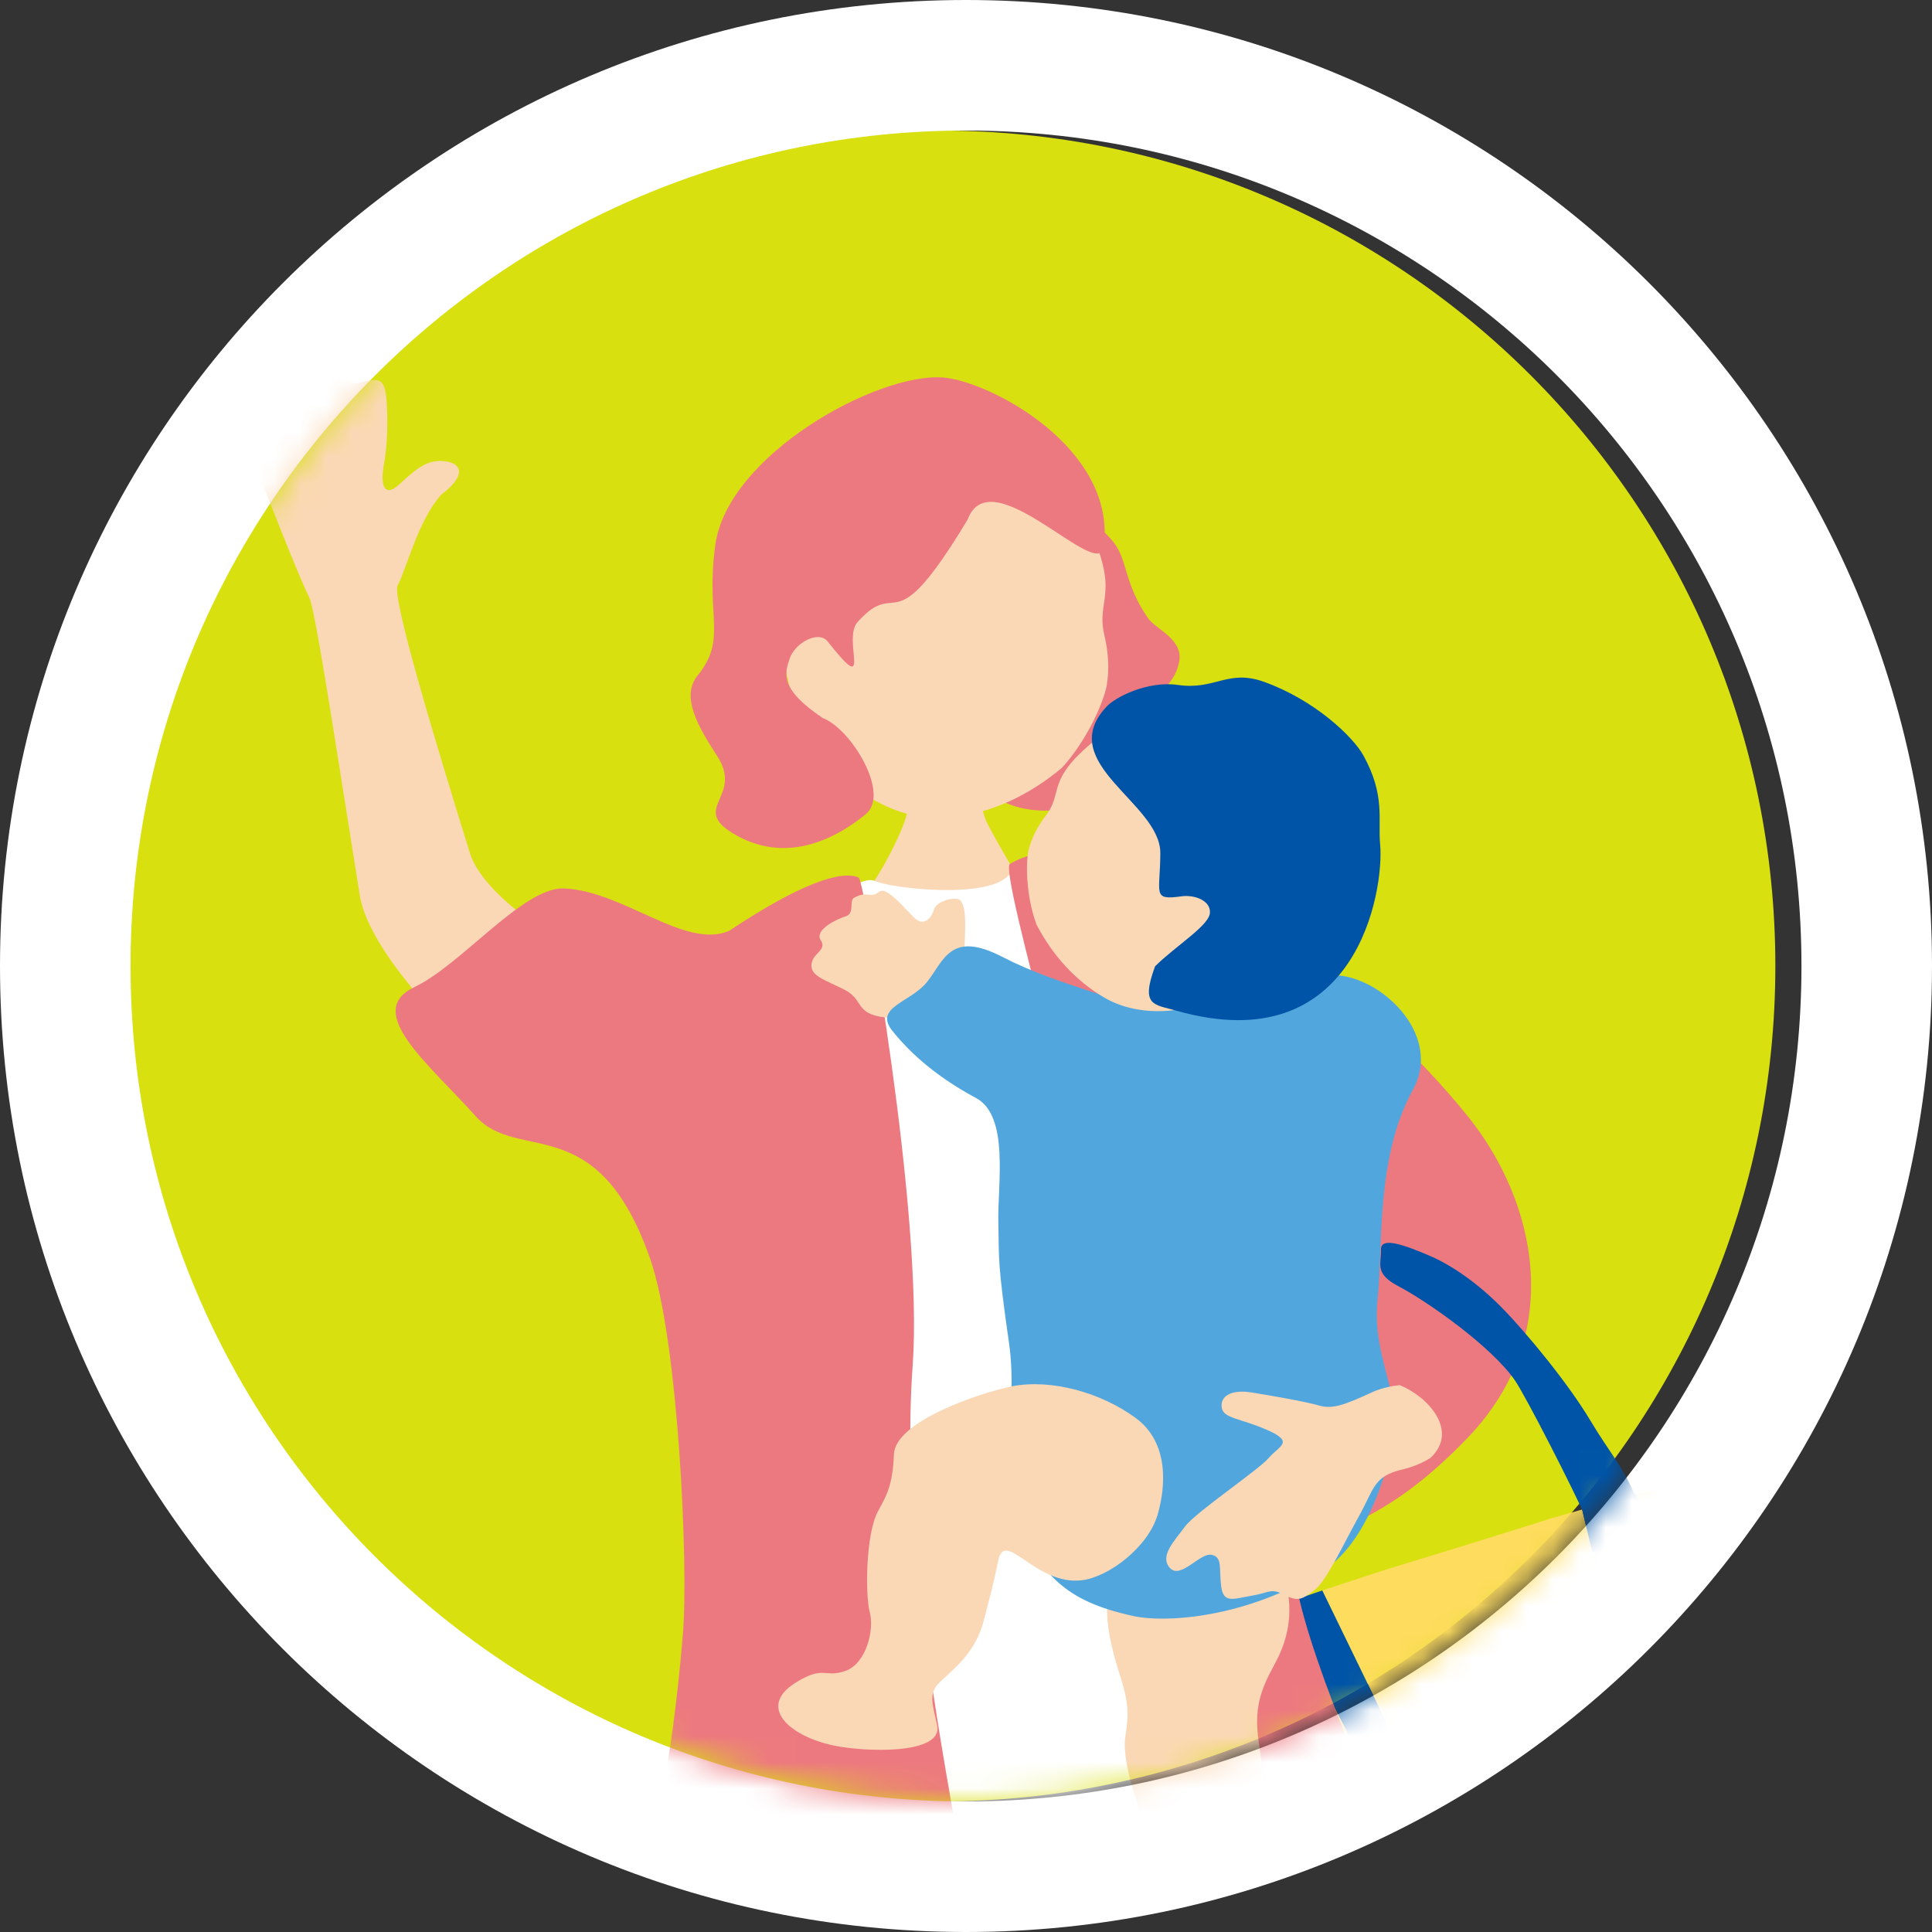 <svg width="74" height="74" viewBox="0 0 74 74" fill="none" xmlns="http://www.w3.org/2000/svg">
<rect x="0" y="0" width="74" height="74" fill="#333333" stroke="none"/>
<path d="M68 37C68 54.673 53.673 69 36 69C18.327 69 4 54.673 4 37C4 19.327 18.327 5 36 5C53.673 5 68 19.327 68 37Z" fill="#D8E010"/>
<path d="M69 37C69 19.327 54.673 5 37 5C19.327 5 5 19.327 5 37C5 54.673 19.327 69 37 69C54.673 69 69 54.673 69 37ZM74 37C74 57.434 57.434 74 37 74C16.566 74 0 57.434 0 37C0 16.566 16.566 0 37 0C57.434 0 74 16.566 74 37Z" fill="white"/>
<mask id="mask0_488_10091" style="mask-type:alpha" maskUnits="userSpaceOnUse" x="5" y="5" width="64" height="64">
<circle cx="37" cy="37" r="29.5" fill="#D8E010" stroke="white" stroke-width="5"/>
</mask>
<g mask="url(#mask0_488_10091)">
<path d="M50.647 60.918C51.982 60.472 53.139 60.097 53.676 59.937C54.522 59.684 59.301 58.206 59.405 58.156C59.544 58.12 59.987 57.992 60.6 57.817C61.931 63.413 63.352 69.333 64.395 75.101C63.822 75.257 63.236 75.416 62.62 75.614C61.726 75.9 59.99 76.653 58.266 77.2C55.907 71.659 53.335 66.446 50.648 60.919L50.647 60.918Z" fill="#FEDC5E"/>
<path d="M50.647 60.919C53.334 66.445 55.906 71.658 58.264 77.2C57.847 77.332 57.433 77.45 57.029 77.549C54.089 72.413 52.199 66.621 48.876 61.516C49.476 61.311 50.078 61.109 50.647 60.919Z" fill="#0054A7"/>
<path d="M43.959 63.309C44.357 63.086 46.607 62.289 48.876 61.516C52.199 66.621 54.09 72.412 57.03 77.549C55.688 77.878 54.486 77.971 53.872 77.472C52.949 76.724 50.857 73.955 49.879 72.522C48.995 71.228 47.351 68.72 46.047 67.191C45.238 66.241 43.308 63.674 43.959 63.309Z" fill="#FEDC5E"/>
<path d="M68.221 56.052C69.688 56.54 69.511 64.864 69.495 67.029C69.48 69.137 69.599 73.126 67.798 73.954C67.19 74.234 66.612 74.445 66.041 74.627C64.326 69.195 63.884 62.832 62.661 57.237C65.101 56.562 68.03 55.806 68.221 56.052Z" fill="#FEDC5E"/>
<path d="M63.289 64.442L53.047 67.724L53.563 69.336L63.483 66.169L63.289 64.442Z" fill="#0054A7"/>
<path d="M62.661 57.236C63.883 62.832 64.325 69.194 66.041 74.626C65.49 74.802 64.947 74.949 64.394 75.1C63.351 69.333 61.93 63.413 60.598 57.817C61.17 57.654 61.889 57.45 62.661 57.236Z" fill="#0054A7"/>
<path d="M35.094 29.44C35.238 29.44 37.117 29.583 37.297 29.566C37.368 29.888 37.601 31.069 37.78 31.463C37.959 31.857 39.257 34.113 39.436 34.31C37.359 36.208 34.459 35.957 33.063 34.238C33.438 34.041 34.584 31.911 34.746 31.133C34.864 30.562 35.095 29.656 35.095 29.441L35.094 29.44Z" fill="#FBD8B5"/>
<path d="M19.959 41.614C18.197 40.672 14.169 36.701 13.782 34.3C13.017 29.554 12.096 23.401 11.849 22.895C11.477 22.133 10.63 19.994 10.093 18.623C9.874 18.066 10.058 17.163 10.481 15.386C10.669 14.6 11.368 15.748 11.955 15.002C12.943 13.747 13.248 14.787 13.72 14.672C14.536 14.474 14.76 14.399 14.818 15.524C14.875 16.649 14.781 17.372 14.689 17.879C14.596 18.386 14.629 19.173 15.319 18.53C16.009 17.887 16.427 17.576 17.082 17.673C17.738 17.769 17.814 18.264 16.895 18.948C16 19.971 15.592 21.734 15.23 22.425C14.999 22.868 16.654 28.346 17.99 32.649C18.741 35.068 24.084 37.379 24.241 37.951C24.677 39.541 22.039 42.729 19.959 41.615V41.614Z" fill="#FBD8B5"/>
<path d="M49.964 66.642C50.145 67.488 52.621 89.89 53.345 92.064C54.07 94.238 56.589 135.906 56.589 136.57C56.589 137.234 54.607 137.828 53.822 137.828C53.036 137.828 51.402 138.163 50.971 136.905C49.882 133.72 41.027 90.916 40.906 89.648C40.785 88.38 40.242 87.112 40.121 89.648C40 92.184 34.217 135.253 34.035 135.675C33.854 136.098 30.708 135.787 29.983 135.787C29.259 135.787 29.228 135.648 28.782 133.58C28.167 130.729 26.362 104.382 26.418 102.269C26.474 100.155 27.38 68.642 28.105 67.28C28.83 65.918 49.964 66.643 49.964 66.643L49.964 66.642Z" fill="#51A7DD"/>
<path d="M42.271 33.217C40.782 32.902 39.119 32.862 38.681 33.468C37.956 34.469 34.143 34.035 33.488 33.737C32.833 33.441 30.322 35.573 29.356 36.177C29.171 36.256 28.444 37.772 28.118 38.749C28.085 44.034 28.714 45.549 27.93 50.833C28.012 51.273 27.938 52.597 27.863 53.418C27.742 54.746 27.32 65.917 26.836 68.212C26.353 70.506 26.353 71.17 27.259 70.929C28.165 70.688 28.829 70.083 30.218 70.023C31.607 69.963 41.208 70.506 42.717 70.347C44.227 70.189 49.714 70.664 49.714 70C49.714 69.483 48.558 59.186 47.45 53.903C45.941 46.777 43.883 39.922 42.271 33.217Z" fill="white"/>
<path d="M49.743 59.331C50.765 58.522 52.868 58.576 56.238 55.046C60.027 51.077 58.809 45.98 56.238 42.778C54.469 40.575 51.297 37.317 45.954 34.253C44.742 33.558 40.977 31.745 38.682 33.089C38.24 33.348 42.001 46.022 42.336 48.705C42.504 63.293 46.193 76.121 47.031 77.965C48.373 79.726 48.4 82.364 49.608 82.606C50.815 82.847 54.118 82.697 54.614 81.794C55.265 80.612 55.472 74.984 52.855 69.48C51.413 66.448 48.892 60.005 49.743 59.331Z" fill="#ED7980"/>
<path d="M32.893 33.614C32.238 33.318 30.658 33.833 27.923 35.656C26.23 36.372 23.879 34.123 21.607 34.029C20.044 33.964 17.688 36.944 15.876 37.806C13.89 38.75 16.438 40.758 18.221 42.755C19.849 44.578 22.887 42.429 24.906 48.225C25.979 51.305 26.38 59.973 26.154 62.623C25.923 65.346 25.645 67.245 25.4 68.408C24.916 70.703 23.555 84.002 24.812 86.35C26.591 89.67 29.544 85.069 30.933 85.008C31.979 84.963 35.963 84.254 37.892 80.062C38.005 74.126 34.241 62.19 34.957 52.31C35.377 46.526 33.091 33.704 32.893 33.614Z" fill="#ED7980"/>
<path d="M43.544 29.524C42.404 30.949 40.07 31.387 38.624 30.792C35.54 29.522 39.23 27.329 39.616 25.983C39.899 24.998 39.971 23.182 40.366 22.474C40.761 21.766 40.171 17.963 42.582 20.684C43.216 21.399 43.006 22.279 43.972 23.677C44.271 24.11 45.348 24.482 45.161 25.37C44.938 26.433 44.051 26.576 44.011 27.21C43.971 27.844 44.724 28.484 43.544 29.524Z" fill="#ED7980"/>
<path d="M31.358 28.755C32.825 30.693 34.833 31.503 36.414 31.319C37.996 31.136 39.416 30.46 40.67 29.412C41.643 28.359 42.292 26.85 42.396 26.221C42.491 25.644 42.453 24.974 42.304 24.349C41.955 22.89 42.983 22.796 41.586 19.929C41.162 19.059 38.709 15.123 34.417 15.384C30.645 15.614 28.286 24.696 31.358 28.755Z" fill="#FBD8B5"/>
<path d="M37.067 19.89C37.969 17.516 42.102 22.356 42.281 20.935C42.758 17.154 37.928 14.608 36.131 14.46C33.624 14.253 27.865 17.419 27.395 20.884C27.02 23.643 27.87 24.457 26.716 25.879C26.055 26.693 26.767 27.878 27.471 28.961C28.479 30.513 26.467 30.93 28.048 31.904C30.01 33.114 31.922 32.202 33.159 31.187C34.113 30.405 32.605 27.916 31.513 27.502C29.87 26.399 30.047 25.813 30.247 25.223C30.447 24.632 31.346 24.121 31.703 24.573C33.48 26.821 32.246 24.493 32.845 23.828C34.472 22.019 34.089 24.843 37.068 19.891L37.067 19.89Z" fill="#ED7980"/>
<path d="M36.946 36.315C36.938 35.916 37.105 34.468 36.656 34.429C36.208 34.389 35.815 34.646 35.769 34.846C35.724 35.046 35.436 35.55 35.029 35.161C34.621 34.772 33.958 33.932 33.675 34.157C33.32 34.439 33.225 34.092 32.708 34.39C32.515 34.501 32.746 34.987 32.4 35.094C32.054 35.2 31.179 35.618 31.436 36.011C31.693 36.404 31.123 36.491 31.082 36.94C31.042 37.389 31.593 37.526 32.348 37.909C33.104 38.291 32.719 38.837 33.915 38.971C34.664 39.054 35.413 39.138 36.042 38.277C36.671 37.416 37.004 36.712 36.946 36.315H36.946Z" fill="#FBD8B5"/>
<path d="M42.614 60.63C43.277 59.136 44.751 57.765 46.348 58.228C47.944 58.691 48.763 59.026 49.166 60.304C49.568 61.581 49.399 62.689 48.824 63.736C48.249 64.782 48.031 65.47 48.213 66.721C48.395 67.972 48.353 67.766 48.494 69.168C48.636 70.57 47.93 71.5 47.664 72.126C47.443 72.647 47.795 73.034 48.191 73.665C48.826 74.681 45.863 75.643 44.621 75.82C42.848 76.072 41.286 75.423 42.361 74.025C43.184 72.956 43.391 73.458 44.063 72.892C44.736 72.327 44.567 70.966 44.167 70.403C43.767 69.84 42.95 67.573 43.098 66.542C43.193 65.883 43.301 65.427 42.913 64.218C42.525 63.009 42.164 61.58 42.615 60.63L42.614 60.63Z" fill="#FBD8B5"/>
<path d="M51.322 37.365C53.067 37.565 55.234 39.714 54.118 41.74C52.681 44.349 52.981 47.728 52.765 49.768C52.546 51.834 53.576 53.197 53.396 54.91C53.322 55.61 52.581 58.964 50.689 60.142C47.703 62.003 44.616 62.159 43.427 61.902C40.721 61.315 39.993 60.318 38.826 58.203C38.104 56.895 39.037 54.15 38.647 51.435C38.193 48.273 38.271 48.238 38.239 46.791C38.208 45.345 38.666 42.744 37.382 42.055C35.988 41.308 34.942 40.437 34.18 39.484C33.458 38.582 34.857 38.402 35.488 37.635C36.143 36.839 36.371 35.61 38.374 36.642C39.556 37.251 40.627 37.595 42.12 38.089C43.614 38.583 42.704 38.789 44.708 38.219C46.712 37.65 50.017 37.393 51.32 37.365H51.322Z" fill="#51A7DD"/>
<path d="M46.882 38.083C45.182 38.972 43.427 38.874 42.299 38.211C41.171 37.548 40.316 36.587 39.702 35.417C39.299 34.338 39.281 33.042 39.398 32.558C39.506 32.114 39.741 31.649 40.047 31.253C40.761 30.329 40.02 29.916 41.955 28.34C42.543 27.861 45.601 25.877 48.735 27.509C51.489 28.943 50.441 36.221 46.882 38.083Z" fill="#FBD8B5"/>
<path d="M42.352 27.1C42.683 26.707 43.959 26.066 45.115 26.235C46.542 26.443 47.026 25.617 48.418 26.117C50.361 26.814 51.828 28.222 52.222 28.937C53.069 30.473 52.773 31.384 52.862 32.337C53.024 34.065 51.993 40.692 45.043 38.707C44.203 38.467 43.674 38.543 44.243 37.01C45.051 36.213 46.31 35.453 46.343 34.965C46.376 34.476 45.722 34.266 45.263 34.33C44.11 34.491 44.438 34.248 44.443 32.676C44.449 30.758 40.403 29.245 42.352 27.1Z" fill="#0054A7"/>
<path d="M38.741 53.101C40.302 52.798 42.2 53.358 43.502 54.314C44.803 55.271 44.642 56.988 44.337 58.024C43.968 59.272 42.447 60.413 41.427 60.529C39.664 60.729 38.492 58.553 38.239 59.755C37.987 60.957 38.017 60.755 37.677 62.081C37.337 63.408 36.382 64.02 35.93 64.502C35.554 64.903 35.746 65.374 35.895 66.082C36.135 67.222 33.11 67.109 31.918 66.854C30.216 66.491 29.008 65.376 30.457 64.461C31.564 63.761 31.586 64.288 32.388 63.997C33.191 63.706 33.492 62.408 33.315 61.761C33.138 61.114 33.151 58.772 33.631 57.881C33.938 57.312 34.19 56.932 34.24 55.699C34.29 54.466 37.368 53.399 38.741 53.102L38.741 53.101Z" fill="#FBD8B5"/>
<path d="M52.597 53.308C51.491 53.817 51.043 53.985 50.52 53.834C49.997 53.683 48.711 53.457 47.932 53.334C47.154 53.211 46.736 53.475 46.794 53.907C46.851 54.337 47.504 54.315 48.548 54.776C49.592 55.237 49.001 55.372 48.596 55.843C48.191 56.315 45.795 57.919 45.389 58.47C44.983 59.022 44.401 59.602 44.809 60.054C45.216 60.506 45.948 59.481 46.392 59.552C46.837 59.622 46.687 60.066 46.772 60.751C46.858 61.437 47.243 61.236 47.945 61.119C48.647 61.002 48.666 60.811 49.203 61.09C49.74 61.368 49.885 61.243 50.336 60.915C50.787 60.587 51.412 59.228 52.033 58.106C52.655 56.986 52.599 56.557 53.702 56.286C53.77 56.269 54.275 56.165 54.784 55.846C55.898 54.812 54.7 53.495 53.617 53.055C53.201 53.089 52.771 53.227 52.597 53.308Z" fill="#FBD8B5"/>
<path d="M60.801 58.271C60.287 57.08 58.425 53.451 58.028 52.876C57.116 51.552 54.613 49.812 53.573 49.271C52.617 48.772 52.919 48.413 52.895 47.867C52.871 47.32 53.913 47.742 54.729 48.086C55.544 48.429 56.569 49.109 57.544 50.107C58.519 51.105 60.082 53.014 60.923 54.424C61.66 55.661 62.166 56.15 62.713 57.478C62.897 57.925 60.857 58.401 60.8 58.271L60.801 58.271Z" fill="#0054A7"/>
</g>
</svg>
